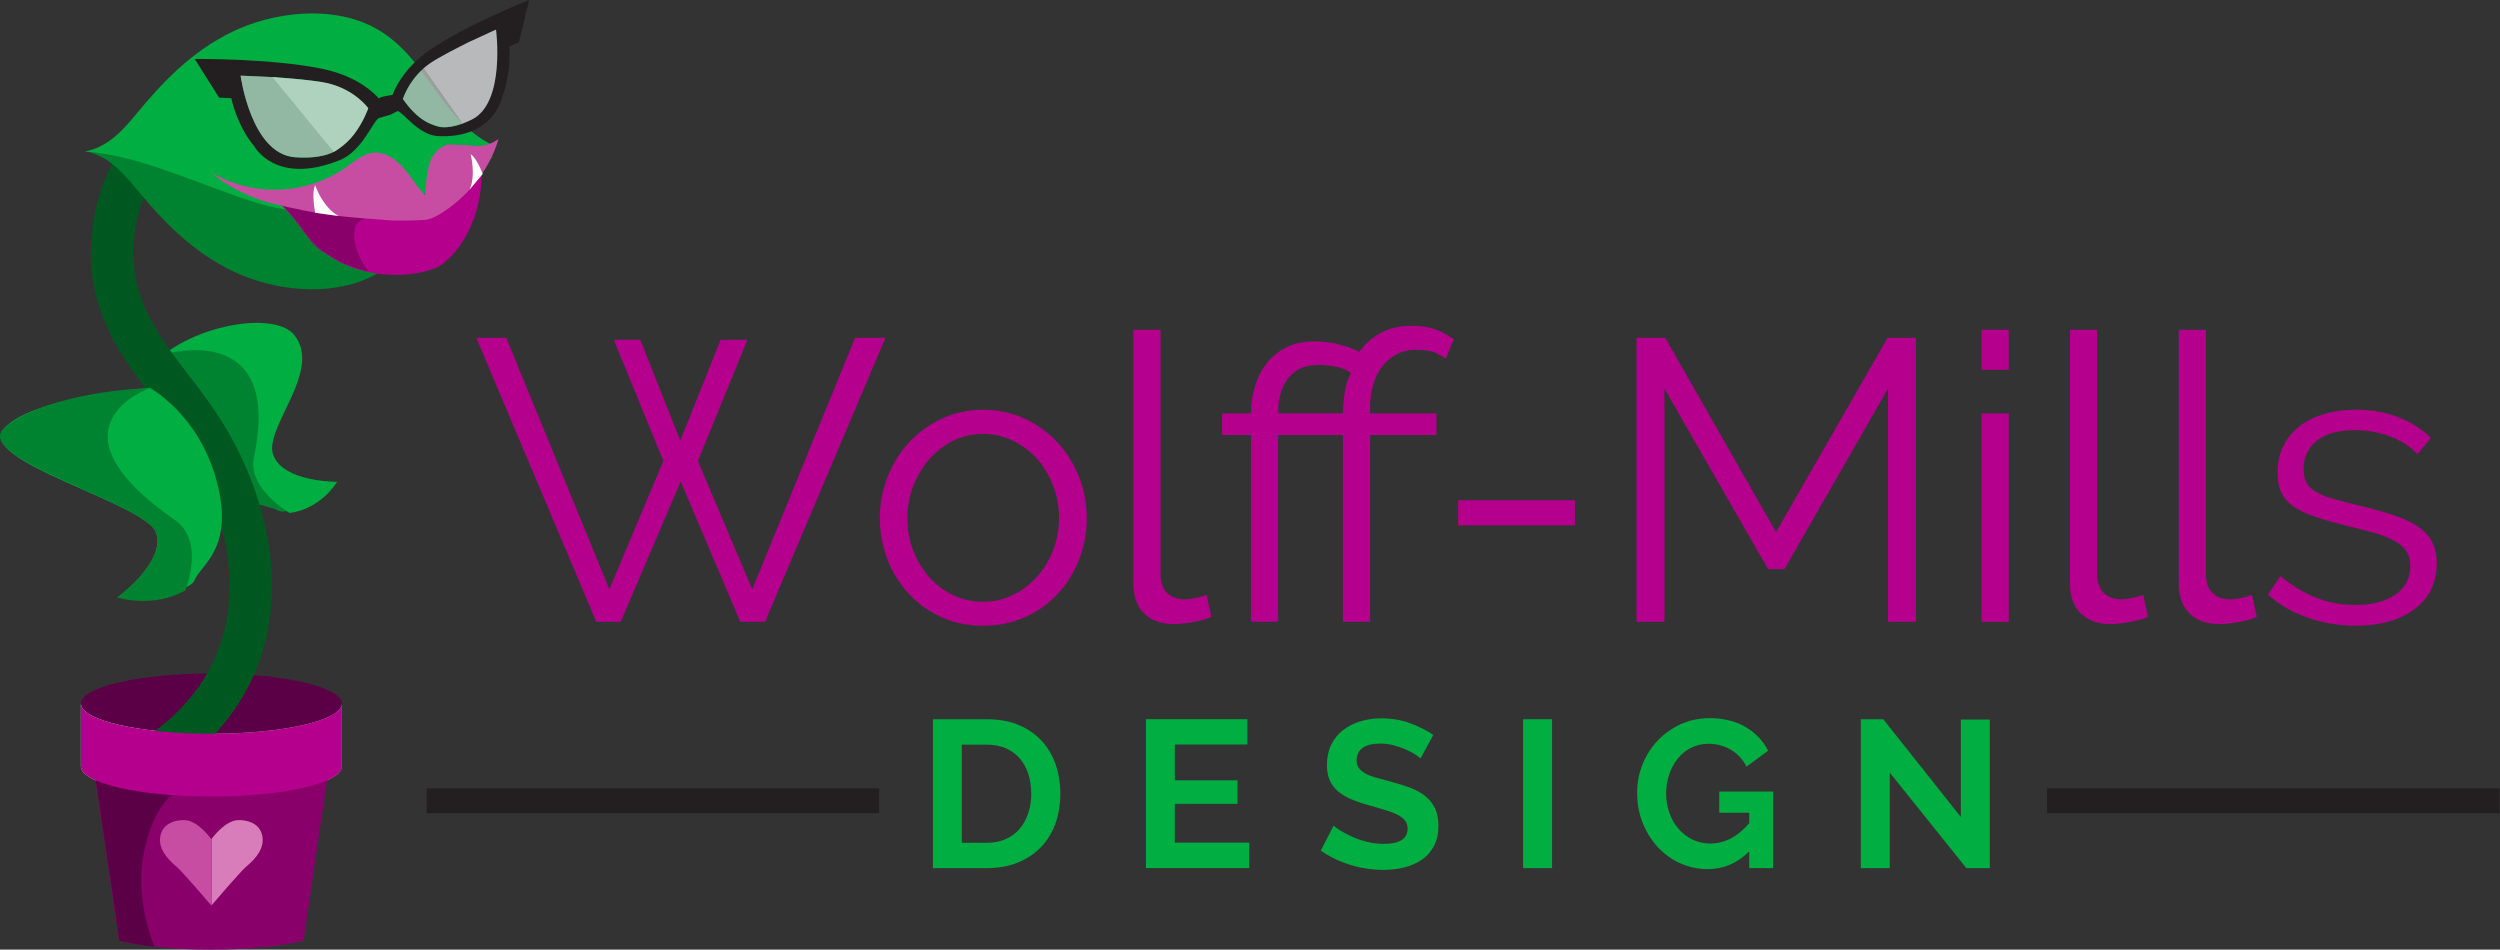 <?xml version="1.0" encoding="UTF-8"?>
<svg xmlns="http://www.w3.org/2000/svg" id="Layer_1" viewBox="0 0 302.92 115.06">
  <rect x="0" y="0" width="302.92" height="115.06" fill="#333333" stroke="none"/>
  <defs>
    <style>.cls-1{fill:#fff;}.cls-2{fill:#008331;}.cls-3{fill:#5b0047;}.cls-4{fill:#96999b;}.cls-5{stroke:#231f20;stroke-width:3px;}.cls-5,.cls-6{stroke-miterlimit:10;}.cls-5,.cls-6,.cls-7{fill:none;}.cls-8{fill:#a6a8ab;}.cls-6{stroke:#005821;stroke-width:5.14px;}.cls-9{fill:#b4008d;}.cls-10{opacity:.8;}.cls-11{fill:#d9dbdc;}.cls-12{fill:#d87db9;}.cls-13{fill:#00ae42;}.cls-14{fill:#231f20;}.cls-15{fill:#c74da3;}.cls-16{fill:#b7b9bb;}.cls-17{fill:#89006a;}</style>
  </defs>
  <g>
    <g>
      <path class="cls-9" d="M74.38,41.17h3.2l4.85,12.21,4.89-12.21h3.25l-6.01,14.68,6.59,15.56,12.46-30.48h3.68l-14.59,34.41h-3l-7.22-17.01-7.27,17.01h-2.96l-14.54-34.41h3.63l12.5,30.48,6.54-15.56-6.01-14.68Z"></path>
      <path class="cls-9" d="M119.11,75.82c-1.84,0-3.52-.35-5.04-1.04s-2.83-1.64-3.95-2.83c-1.11-1.19-1.98-2.58-2.59-4.17-.61-1.58-.92-3.25-.92-4.99s.32-3.46,.95-5.04c.63-1.58,1.5-2.97,2.62-4.17,1.11-1.19,2.43-2.15,3.95-2.86,1.52-.71,3.18-1.07,4.99-1.07s3.48,.36,5.02,1.07c1.53,.71,2.86,1.66,3.97,2.86,1.11,1.2,1.99,2.59,2.62,4.17,.63,1.58,.95,3.26,.95,5.04s-.31,3.41-.92,4.99c-.61,1.58-1.48,2.97-2.59,4.17-1.11,1.2-2.44,2.14-3.97,2.83-1.54,.69-3.22,1.04-5.06,1.04Zm-9.16-12.99c0,1.42,.24,2.74,.73,3.95,.48,1.21,1.14,2.28,1.96,3.2,.82,.92,1.79,1.64,2.91,2.16,1.11,.52,2.3,.78,3.56,.78s2.45-.27,3.56-.8c1.11-.53,2.09-1.26,2.93-2.18,.84-.92,1.5-1.99,1.99-3.22,.48-1.23,.73-2.55,.73-3.97s-.24-2.71-.73-3.95c-.49-1.24-1.15-2.33-1.99-3.25-.84-.92-1.82-1.65-2.93-2.18-1.12-.53-2.3-.8-3.56-.8s-2.44,.27-3.54,.8c-1.1,.53-2.07,1.27-2.91,2.21s-1.5,2.03-1.99,3.27c-.48,1.24-.73,2.58-.73,4Z"></path>
      <path class="cls-9" d="M137.33,39.96h3.29v29.66c0,.94,.26,1.67,.78,2.2,.52,.53,1.24,.8,2.18,.8,.36,0,.78-.05,1.26-.15,.49-.1,.94-.23,1.36-.39l.58,2.67c-.61,.26-1.37,.47-2.25,.63-.89,.16-1.66,.24-2.3,.24-1.52,0-2.71-.43-3.59-1.28-.87-.86-1.31-2.06-1.31-3.61v-30.77Z"></path>
      <path class="cls-9" d="M171.69,42.38c-1.03,0-1.91,.21-2.62,.63-.71,.42-1.29,.95-1.75,1.6-.45,.65-.78,1.39-.99,2.23-.21,.84-.32,1.66-.32,2.47v.78h8.04v2.62h-8.04v22.63h-3.29v-22.63h-7.85v22.63h-3.3v-22.63h-3.49v-2.62h3.49v-.29c.03-1.07,.21-2.11,.53-3.13,.32-1.02,.8-1.92,1.43-2.71,.63-.79,1.42-1.42,2.38-1.89,.95-.47,2.08-.7,3.37-.7,1.13,0,2.16,.13,3.1,.39,.94,.26,1.71,.55,2.33,.87,.68-.94,1.53-1.7,2.57-2.28,1.03-.58,2.31-.87,3.83-.87,.74,0,1.39,.07,1.94,.19,.55,.13,1.03,.28,1.43,.46,.4,.18,.73,.36,.99,.53,.26,.18,.48,.31,.68,.41l-.97,2.38c-.32-.23-.73-.46-1.24-.7-.5-.24-1.25-.36-2.25-.36Zm-8.96,7.71c0-.84,.07-1.71,.22-2.62,.15-.9,.4-1.66,.75-2.28-.55-.39-1.2-.65-1.94-.78-.74-.13-1.39-.19-1.94-.19-.94,0-1.72,.16-2.35,.48-.63,.32-1.13,.75-1.5,1.28s-.65,1.12-.82,1.77c-.18,.65-.27,1.31-.27,1.99v.34h7.85Z"></path>
      <path class="cls-9" d="M176.68,63.66v-3.05h14.15v3.05h-14.15Z"></path>
      <path class="cls-9" d="M228.77,75.34v-28.25l-12.55,21.86h-1.99l-12.55-21.86v28.25h-3.39V40.93h3.49l13.42,23.55,13.52-23.55h3.44v34.41h-3.39Z"></path>
      <path class="cls-9" d="M240.11,44.81v-4.85h3.29v4.85h-3.29Zm0,30.53v-25.25h3.29v25.25h-3.29Z"></path>
      <path class="cls-9" d="M250.82,39.96h3.29v29.66c0,.94,.26,1.67,.78,2.2,.52,.53,1.24,.8,2.18,.8,.36,0,.78-.05,1.26-.15,.49-.1,.94-.23,1.36-.39l.58,2.67c-.61,.26-1.37,.47-2.25,.63-.89,.16-1.66,.24-2.3,.24-1.52,0-2.71-.43-3.59-1.28-.87-.86-1.31-2.06-1.31-3.61v-30.77Z"></path>
      <path class="cls-9" d="M264,39.96h3.29v29.66c0,.94,.26,1.67,.78,2.2,.52,.53,1.24,.8,2.18,.8,.36,0,.78-.05,1.26-.15,.49-.1,.94-.23,1.36-.39l.58,2.67c-.61,.26-1.37,.47-2.25,.63-.89,.16-1.66,.24-2.3,.24-1.52,0-2.71-.43-3.59-1.28-.87-.86-1.31-2.06-1.31-3.61v-30.77Z"></path>
      <path class="cls-9" d="M285.42,75.82c-1.97,0-3.89-.32-5.77-.97-1.88-.65-3.49-1.58-4.85-2.81l1.5-2.23c1.42,1.16,2.87,2.04,4.34,2.62,1.47,.58,3.04,.87,4.72,.87,2.04,0,3.66-.41,4.87-1.24,1.21-.82,1.82-1.99,1.82-3.51,0-.71-.16-1.3-.48-1.77-.32-.47-.8-.88-1.43-1.24-.63-.35-1.42-.67-2.37-.95-.95-.27-2.06-.56-3.32-.85-1.45-.36-2.71-.71-3.78-1.07-1.07-.35-1.95-.76-2.64-1.21-.7-.45-1.21-1.01-1.55-1.67-.34-.66-.51-1.49-.51-2.5,0-1.26,.25-2.38,.75-3.34s1.18-1.77,2.04-2.4c.86-.63,1.86-1.11,3-1.43,1.15-.32,2.37-.48,3.66-.48,1.94,0,3.7,.31,5.28,.95,1.58,.63,2.86,1.46,3.83,2.5l-1.6,1.94c-.94-.97-2.08-1.7-3.42-2.18-1.34-.48-2.74-.73-4.19-.73-.87,0-1.68,.09-2.42,.27-.74,.18-1.4,.46-1.96,.85-.57,.39-1.01,.88-1.33,1.48-.32,.6-.48,1.3-.48,2.11,0,.68,.11,1.23,.34,1.65,.23,.42,.6,.78,1.11,1.09,.52,.31,1.17,.58,1.96,.82,.79,.24,1.75,.49,2.88,.75,1.62,.39,3.04,.78,4.26,1.16,1.23,.39,2.25,.84,3.08,1.36,.82,.52,1.45,1.15,1.87,1.89,.42,.74,.63,1.65,.63,2.71,0,2.33-.89,4.17-2.67,5.52-1.78,1.36-4.17,2.04-7.17,2.04Z"></path>
      <path class="cls-13" d="M113.04,105.19v-18.04h6.55c1.47,0,2.76,.24,3.87,.71s2.04,1.12,2.78,1.93,1.3,1.77,1.68,2.86c.37,1.09,.56,2.26,.56,3.49,0,1.37-.21,2.61-.62,3.72-.42,1.11-1.01,2.06-1.79,2.85-.78,.79-1.71,1.4-2.81,1.83-1.09,.43-2.32,.65-3.67,.65h-6.55Zm11.91-9.04c0-.86-.12-1.66-.36-2.39-.24-.73-.58-1.35-1.04-1.88-.46-.52-1.02-.93-1.69-1.22-.67-.29-1.43-.43-2.27-.43h-3.05v11.89h3.05c.86,0,1.63-.15,2.3-.46,.67-.3,1.23-.72,1.68-1.26,.45-.53,.79-1.16,1.03-1.89,.24-.73,.36-1.52,.36-2.36Z"></path>
      <path class="cls-13" d="M151.37,102.11v3.07h-12.52v-18.04h12.29v3.07h-8.79v4.34h7.6v2.85h-7.6v4.7h9.02Z"></path>
      <path class="cls-13" d="M172.1,91.88c-.12-.12-.33-.28-.65-.48-.31-.2-.69-.4-1.14-.6-.45-.19-.94-.36-1.46-.5-.53-.14-1.06-.2-1.6-.2-.96,0-1.69,.18-2.16,.53-.47,.36-.71,.86-.71,1.5,0,.37,.09,.68,.27,.93,.18,.25,.44,.46,.77,.65,.34,.19,.77,.36,1.28,.51,.52,.15,1.11,.31,1.79,.48,.88,.24,1.68,.49,2.4,.76s1.33,.61,1.83,1.02c.5,.41,.88,.89,1.16,1.46,.27,.57,.41,1.27,.41,2.1,0,.97-.18,1.79-.55,2.48s-.85,1.24-1.47,1.66c-.62,.42-1.33,.73-2.13,.93-.8,.19-1.65,.29-2.53,.29-1.35,0-2.69-.2-4.01-.61-1.32-.41-2.51-.98-3.56-1.73l1.55-3.02c.15,.15,.43,.35,.83,.6,.4,.25,.87,.49,1.41,.74,.54,.25,1.14,.45,1.8,.62,.66,.17,1.34,.25,2.03,.25,1.93,0,2.9-.62,2.9-1.85,0-.39-.11-.72-.33-.99-.22-.27-.53-.51-.94-.71s-.9-.39-1.47-.56c-.58-.17-1.22-.36-1.93-.56-.86-.24-1.61-.5-2.25-.77-.63-.28-1.16-.61-1.59-.99-.42-.38-.74-.82-.95-1.32-.21-.5-.32-1.1-.32-1.79,0-.91,.17-1.73,.51-2.44,.34-.71,.81-1.3,1.41-1.78,.6-.47,1.3-.83,2.1-1.08,.8-.25,1.65-.37,2.57-.37,1.27,0,2.44,.2,3.51,.6s2,.87,2.79,1.41l-1.55,2.85Z"></path>
      <path class="cls-13" d="M184.55,105.19v-18.04h3.51v18.04h-3.51Z"></path>
      <path class="cls-13" d="M211.96,103.15c-1.44,1.44-3.12,2.16-5.03,2.16-1.19,0-2.3-.24-3.34-.71-1.04-.47-1.95-1.13-2.72-1.96-.77-.83-1.38-1.81-1.83-2.93-.45-1.13-.67-2.34-.67-3.65,0-1.24,.22-2.4,.67-3.49,.45-1.09,1.07-2.05,1.85-2.87,.79-.82,1.71-1.47,2.78-1.96,1.07-.48,2.23-.72,3.48-.72,1.69,0,3.15,.36,4.36,1.07s2.12,1.67,2.73,2.87l-2.62,1.93c-.46-.9-1.1-1.58-1.92-2.06s-1.71-.71-2.68-.71c-.76,0-1.46,.16-2.1,.48s-1.18,.76-1.63,1.32c-.45,.56-.8,1.2-1.04,1.93-.25,.73-.37,1.5-.37,2.31s.14,1.64,.41,2.38c.27,.74,.64,1.38,1.12,1.92,.47,.54,1.04,.97,1.69,1.28,.65,.31,1.36,.47,2.12,.47,1.74,0,3.32-.82,4.73-2.46v-1.27h-3.63v-2.57h6.53v9.27h-2.9v-2.03Z"></path>
      <path class="cls-13" d="M228.98,93.63v11.56h-3.51v-18.04h2.72l9.4,11.84v-11.81h3.51v18.01h-2.84l-9.27-11.56Z"></path>
    </g>
    <line class="cls-5" x1="302.86" y1="97.03" x2="248.04" y2="97.03"></line>
    <line class="cls-5" x1="106.52" y1="97.03" x2="51.7" y2="97.03"></line>
  </g>
  <g>
    <g>
      <g>
        <ellipse class="cls-3" cx="25.61" cy="85.26" rx="15.81" ry="3.65"></ellipse>
        <path class="cls-8" d="M41.42,85.26v7.6c0,2.02-7.08,3.65-15.81,3.65s-15.81-1.63-15.81-3.65v-7.6c0,2.02,7.08,3.65,15.81,3.65s15.81-1.63,15.81-3.65Z"></path>
        <path class="cls-17" d="M36.79,114c-2.86,.66-6.81,1.07-11.18,1.07-4.36,0-8.32-.41-11.18-1.07l-2.89-19.61c2.63,1.18,7.94,1.98,14.06,1.98,6.13,0,11.44-.8,14.06-1.98l-2.89,19.61Z"></path>
        <path class="cls-4" d="M15.47,95.66c-3.47-.67-5.67-1.68-5.67-2.8v-7.6c0,1.79,5.59,3.28,12.97,3.59,0,0-2.87,1.18-4.76,2.95s-2.54,3.86-2.54,3.86Z"></path>
        <path class="cls-3" d="M18.75,114.7c-1.59-.18-3.04-.42-4.28-.7l-2.89-19.61c1.93,.86,5.32,1.53,9.41,1.82,0,0-2.5,1.5-3.59,7.3s1.34,11.19,1.34,11.19Z"></path>
        <g>
          <path class="cls-12" d="M25.61,101.69s1.64-2.32,3.29-2.32,2.86,.77,2.93,2.32-1.38,2.8-2.06,3.38-4.15,4.64-4.15,4.64v-8.02Z"></path>
          <path class="cls-15" d="M25.61,101.69s-1.64-2.32-3.29-2.32-2.86,.77-2.93,2.32,1.38,2.8,2.06,3.38,4.15,4.64,4.15,4.64v-8.02Z"></path>
        </g>
      </g>
      <g>
        <g>
          <path class="cls-2" d="M19.87,42.93s10.87-5.2,14.54-2.06c3.86,3.31-2.58,11.07-1.29,14.32s7.72,3.19,7.72,3.19c0,0-5.55,4.43-7.2,3.47s-5.36-.14-8.89-7.13-4.87-11.8-4.87-11.8Z"></path>
          <path class="cls-13" d="M19.87,42.93c5.21-3.97,13.6-4.94,15.73-2.4,3.64,4.34-3.77,11.41-2.48,14.67s7.72,3.19,7.72,3.19c0,0-1.89,3.25-5.74,3.77,0,0-5.14-2.94-4.33-6.77,3.56-16.83-10.89-12.45-10.89-12.45Z"></path>
        </g>
        <path class="cls-6" d="M17.69,17.94c-3.84,5.36-5.24,12.56-3.11,18.8,1.99,5.82,6.66,10.25,9.96,15.43,6.77,10.61,10.44,28.13-4.9,38.96"></path>
        <g>
          <path class="cls-2" d="M10.3,18.32c2.86,.56,4.64,2.66,6.22,4.56,3.14,3.8,6.68,7.57,11.67,9.97s11.75,3.13,16.72,.71c6.85-3.33,8.01-11.12,14.82-14.49-5.79-6.88-18.22-10-28.24-7.08-6.3,1.84-14.45,5.94-21.18,6.33Z"></path>
          <path class="cls-13" d="M10.3,18.36c2.86-.56,4.64-2.66,6.22-4.56,3.14-3.8,6.68-7.57,11.67-9.97s11.75-3.13,16.72-.71c6.85,3.33,8.01,11.12,14.82,14.49-5.79,6.88-18.22,10-28.24,7.08-6.3-1.84-14.45-5.94-21.18-6.33Z"></path>
          <path class="cls-9" d="M39.5,30.74c-2.27-1.29-2.71-3.29-5.38-5.87,2.71,.95,5.27,.21,8.08,.65s5.39,.94,8.19,.39c2.02-.39,3.63-.95,5.27-2.24,1.22-.96,1.05-1.84,2.72-3.22,.09,6.33-2.91,10.21-4.82,11.59s-8.87,2.43-14.07-1.31Z"></path>
          <path class="cls-17" d="M44.7,32.9c-1.77-.37-3.57-1.07-5.19-2.24-2.27-1.29-2.71-3.29-5.38-5.87,2.71,.95,5.27,.21,8.08,.65,1.22,.19,2.4,.4,3.57,.52,0,0-2.44,.52-2.7,1.43-.78,2.72,1.62,5.52,1.62,5.52Z"></path>
          <path class="cls-15" d="M52.02,19.87c-.29,1.01-.38,2.22-.55,3.75-.98-1.03-1.69-2.27-2.64-3.33s-2.22-1.92-3.57-1.79c-1.22,.11-2.25,1-3.28,1.73-4.78,3.38-11.21,3.68-16.23,.75,1.45,1.49,5.06,3.16,7,3.62,6.37,1.52,8.16,1.63,14.67,2.11,.55,.04,3.83,.01,4.37-.1,.53-.12,1.03-.38,1.51-.67,3.21-1.94,5.99-5.26,7.11-9.1-1.63,1.14-2.72,.82-4.01,.74-1.19-.07-2.22-.07-2.22-.07-1.01,.37-1.83,1.23-2.15,2.35Z"></path>
          <path class="cls-1" d="M38.19,25.78s-.48-2.45,0-3.33c0,0,.89,2.68,2.84,3.72l-2.84-.39Z"></path>
          <path class="cls-1" d="M58.5,21.08s-.77-2-1.47-2.39c0,0,.67,2.59-.14,4.29l1.6-1.9Z"></path>
          <g>
            <path class="cls-7" d="M56.76,5.13h0c-.95,.48-3.57,1.78-4.73,2.6-.26,.18-.49,.37-.72,.57-1.9,1.68-2.5,3.7-2.5,3.7,0,0,.88,1.34,2.06,2.25,.83,.65,1.66,.93,2.11,1.05h0s.98,.43,3.04-.32c.35-.13,.74-.29,1.15-.5,4.11-2.04,2.92-10.9,2.92-10.9l-3.34,1.54Z"></path>
            <path class="cls-14" d="M64.12,0s-7.58,2.98-12.03,6.05c-3.47,2.39-4.45,5.25-4.52,5.44-.14,.02-.34,.06-.62,.11-.78,.14-1.01,.26-1.04,.34-.47-.55-2.49-2.66-6.71-3.57-6.02-1.3-15.61-1.23-15.61-1.23l2.96,4.69,1.48,.07s.66,3.33,2.78,5.82c0,0,2.59,4.84,10.39,1.67,2.7-1.1,4.03-4.8,4.71-5.08l1.37-.4,.89-.45c.6,.03,2.5,2.9,4.88,3.03,6.88,.35,7.81-4.78,7.81-4.78,1.11-2.89,.86-6.06,.86-6.06l1.15-.53,1.25-5.12Zm-21.2,16.24c-.77,1-1.63,1.63-2.11,1.94h0s-1.37,1.15-5.06,.88c-5.33-.4-6.59-9.89-6.59-9.89l4.29,.2h0c1.23,.09,4.63,.35,6.2,.71,3.35,.77,4.96,3.03,4.96,3.03,0,0-.61,1.72-1.7,3.13Zm14.26-1.75c-.42,.21-.8,.37-1.15,.5-2.06,.75-3.04,.32-3.04,.32h0c-.45-.12-1.28-.41-2.11-1.05-1.18-.92-2.06-2.25-2.06-2.25,0,0,.6-2.03,2.5-3.7,.22-.19,.46-.38,.72-.57,1.15-.82,3.77-2.12,4.73-2.59h0s3.34-1.55,3.34-1.55c0,0,1.19,8.85-2.92,10.9Z"></path>
          </g>
          <g class="cls-10">
            <path class="cls-16" d="M29.15,9.16s1.26,9.5,6.59,9.89c3.69,.27,5.06-.88,5.06-.88l-7.36-8.81-4.29-.2Z"></path>
            <path class="cls-11" d="M44.62,13.1s-1.62-2.26-4.96-3.03c-1.93-.44-6.65-.73-6.65-.73l7.43,9.06s1.36-.68,2.49-2.16,1.7-3.13,1.7-3.13Z"></path>
          </g>
          <g class="cls-10">
            <path class="cls-16" d="M51.32,8.29c-1.9,1.68-2.5,3.7-2.5,3.7,0,0,.88,1.34,2.06,2.25,.83,.65,1.66,.93,2.11,1.05h0s.98,.43,3.04-.32l-4.71-6.69Z"></path>
            <path class="cls-11" d="M56.03,14.98c.35-.13,.74-.29,1.15-.5,4.11-2.04,2.92-10.9,2.92-10.9l-3.34,1.54h0c-.95,.48-3.57,1.78-4.73,2.6-.26,.18-.49,.37-.72,.57l4.71,6.69Z"></path>
          </g>
        </g>
        <g>
          <path class="cls-13" d="M18.18,47.02s-13.87,.91-17.66,4.84,17.04,9.08,18.37,12.63c1.33,3.55-4.67,7.91-4.67,7.91,0,0,8.57-.18,9.35-2.1s4.85-3.8,2.7-11.95c-2.15-8.15-8.1-11.34-8.1-11.34Z"></path>
          <path class="cls-2" d="M18.18,47.02c-7.9,.32-14.85,2.32-17.66,4.84-4.06,3.64,17.04,9.08,18.37,12.63,1.33,3.55-4.67,7.91-4.67,7.91,0,0,4.27,1.37,8.23-.86,0,0,2.47-5.94-1.25-8.52-16.34-11.34-3.03-16-3.03-16Z"></path>
        </g>
      </g>
    </g>
    <path class="cls-9" d="M41.42,85.26v7.6c0,2.02-7.08,3.65-15.81,3.65s-15.81-1.63-15.81-3.65v-7.6c0,2.02,7.08,3.65,15.81,3.65s15.81-1.63,15.81-3.65Z"></path>
  </g>
</svg>
